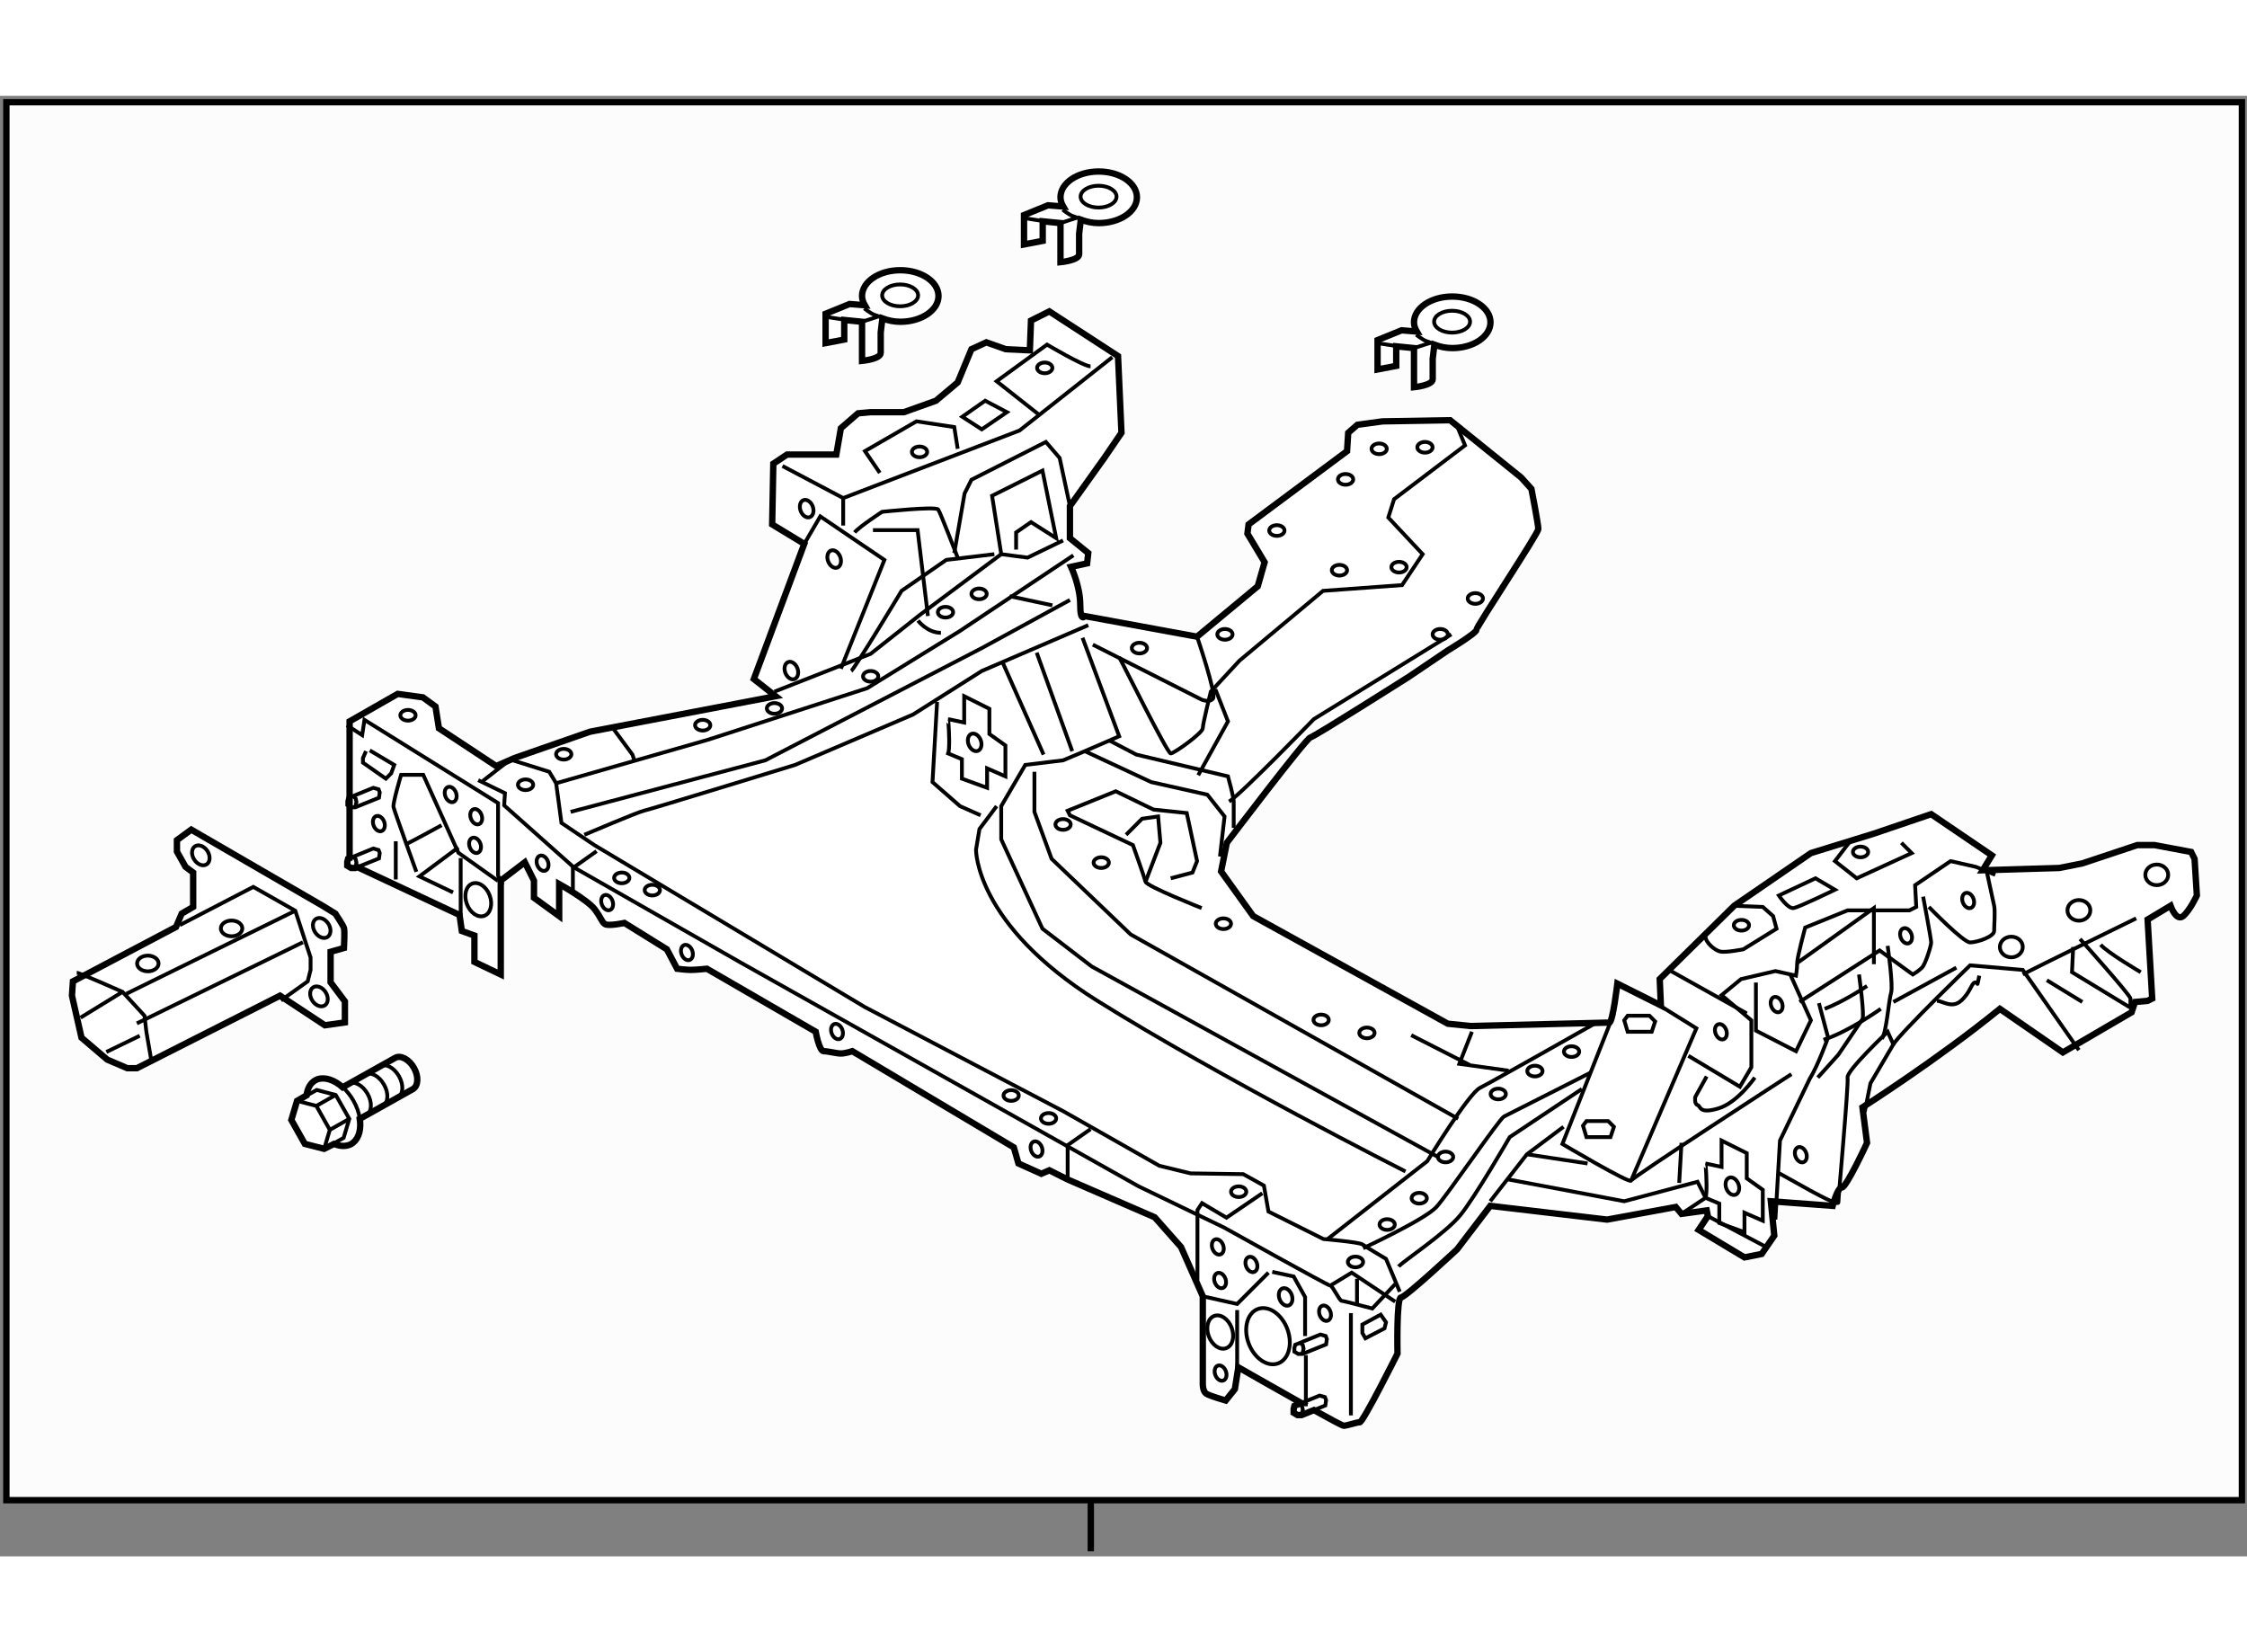 <?xml version="1.0" encoding="utf-8"?>
<!-- Generator: Adobe Illustrator 15.1.0, SVG Export Plug-In . SVG Version: 6.00 Build 0)  -->
<!DOCTYPE svg PUBLIC "-//W3C//DTD SVG 1.1//EN" "http://www.w3.org/Graphics/SVG/1.1/DTD/svg11.dtd">
<svg version="1.1" xmlns="http://www.w3.org/2000/svg" xmlns:xlink="http://www.w3.org/1999/xlink" x="0px" y="0px" width="244.8px"
	 height="180px" viewBox="25.819 10.678 176.499 114.722" enable-background="new 0 0 244.8 180" xml:space="preserve">
	
<rect x="25.819" y="10.678" width="176.499" height="114.722" fill="#808080" stroke="none"/>
	
<g><rect x="26.319" y="11.178" fill="#FCFCFC" stroke="#000000" stroke-width="0.5" width="175.599" height="109.808"></rect><line fill="none" stroke="#000000" stroke-width="0.5" x1="111.5" y1="120.985" x2="111.5" y2="125"></line></g><g><path fill="#FFFFFF" stroke="#000000" stroke-width="0.5" d="M198.199,70.608l-0.27-0.539l-2.879-0.54h-1.35l-4.317,1.439
			l-1.8,0.359l-6.027,0.181l0.72-1.17l-4.768-3.238l-4.498,1.529l-4.947,1.529l-6.027,4.138l-5.848,5.758l0.09,2.068l-3.418-1.709
			c0,0-0.359,3.059-0.63,3.059c-0.27,0-10.884,0.271-10.884,0.271l-1.8-0.181l-15.292-8.456l-2.52-3.508l0.45-2.249
			c0,0,6.207-8.187,6.566-8.276c0.36-0.09,7.736-4.768,7.736-4.768l3.059-2.069c0,0,2.249-1.35,2.249-1.619s4.857-7.557,4.857-7.916
			c0-0.36-0.54-3.148-0.54-3.148l-0.81-0.9l-5.576-4.497l-5.308,0.09l-1.979,0.27l-0.72,0.63l-0.09,1.439l-7.736,5.757l-0.09,0.72
			l1.35,2.249l-0.54,1.89l-4.768,3.958l-8.816-1.619c0,0-0.359,0.539-0.359-0.9c0-1.438-0.72-2.968-0.72-2.968l1.26-0.271l0.09-0.81
			l-1.439-1.169v-2.52l2.698-3.778l1.35-1.979l-0.27-6.027l-5.397-3.509l-1.439,0.72l-0.09,2.339l-1.89-0.09l-1.529-0.539
			l-1.169,0.539l-1.08,2.609l-1.709,1.439l-2.519,0.899h-2.609l-0.989,0.09l-1.35,1.169l-0.359,2.069h-3.868l-1.08,0.72l-0.09,4.768
			l2.52,1.529l-3.959,10.615l1.71,1.35l-14.573,2.788l-5.588,1.947l-0.35,0.122l-1.439,0.63l-4.498-2.969l-0.27-1.709l-0.989-0.72
			l-1.979-0.27l-3.778,2.158V70.56l-0.119,0.049l-0.061,0.239v0.301l0.3,0.18h0.33l0.171-0.068l8.015,3.757l0.181,1.26l0.989,0.359
			v2.069l2.069,0.989v-7.376l1.889-1.439l0.72,1.439v1.349l1.979,1.439v-2.519c0,0,2.249,1.26,2.788,1.979
			c0.54,0.719,0.54,0.989,0.81,1.169c0.271,0.18,1.529-0.09,1.529-0.09l3.329,2.069l0.81,1.529c0,0,0.72,0.09,1.079,0.09
			c0.36,0,1.26-0.09,1.26-0.09l8.546,4.947c0,0,0.27,1.529,0.63,1.529c0.359,0,0.989,0.18,1.349,0.18c0.36,0,0.9-0.18,0.9-0.18
			l12.684,7.557l0.36,1.26l1.799,0.81l0.63-0.271l1.439,0.72l6.836,2.969l2.069,2.339l1.709,3.868v6.927c0,0,0,0.54,0.271,0.72
			c0.27,0.18,1.529,0.54,1.529,0.54l0.72-0.899l0.27-1.71c0,0,2.648,1.519,4.95,2.808l-0.542,0.222l-0.06,0.239v0.301l0.3,0.18
			h0.329l0.964-0.39c1.257,0.697,2.243,1.229,2.335,1.229c0.27,0,0.989-0.27,1.259-0.27c0.271,0,2.969-5.397,2.969-5.397
			s-0.09-4.408,0.271-4.408c0.359,0,4.407-3.778,4.407-3.778l2.609-3.418l9.175,1.079l5.397-0.989l0.45,0.54l1.979-0.271l0.09,0.45
			l-0.72,1.079l3.599,2.159l1.35-0.27l0.989-1.439l-0.27-2.699l4.857,0.36c0,0,0.359-1.439,0.72-1.439
			c0.359,0,1.979-3.509,1.979-3.509l-0.36-2.788c0,0,5.938-3.778,10.795-7.736l4.948,3.418l5.397-3.148l0.27-0.81l0.989-0.09
			l0.36-0.18l-0.36-6.207l1.8-1.08c0,0,0.449,1.26,0.989,0.81c0.54-0.449,1.079-1.619,1.079-1.619L198.199,70.608z"></path><polyline fill="none" stroke="#000000" stroke-width="0.3" points="127.942,108.602 128.152,108.812 128.213,109.081 
			128.123,109.502 		"></polyline><polyline fill="none" stroke="#000000" stroke-width="0.3" points="127.883,113.399 128.093,113.608 128.152,113.879 
			128.063,114.299 		"></polyline><polyline fill="none" stroke="#000000" stroke-width="0.3" points="53.548,70.429 53.758,70.639 53.817,70.908 53.728,71.328 		
			"></polyline><polygon fill="none" stroke="#000000" stroke-width="0.3" points="55.137,65.031 53.158,65.841 53.098,66.08 53.098,66.381 
			53.397,66.561 53.728,66.561 55.587,65.811 55.646,65.392 55.557,65.151 		"></polygon><polyline fill="none" stroke="#000000" stroke-width="0.3" points="53.548,65.661 53.758,65.87 53.817,66.141 53.728,66.561 		"></polyline><polygon fill="none" stroke="#000000" stroke-width="0.3" points="129.532,107.973 127.554,108.782 127.493,109.021 
			127.493,109.321 127.793,109.502 128.123,109.502 129.982,108.751 130.042,108.332 129.952,108.092 		"></polygon><polygon fill="none" stroke="#000000" stroke-width="0.3" points="129.473,112.77 127.493,113.579 127.434,113.818 
			127.434,114.119 127.733,114.299 128.063,114.299 129.923,113.548 129.982,113.13 129.893,112.889 		"></polygon><polygon fill="none" stroke="#000000" stroke-width="0.3" points="55.137,69.799 53.158,70.608 53.098,70.848 53.098,71.148 
			53.397,71.328 53.728,71.328 55.587,70.578 55.646,70.159 55.557,69.919 		"></polygon><polyline fill="none" stroke="#000000" stroke-width="0.3" points="53.067,60.114 54.267,60.894 54.447,59.694 64.941,66.231 
			64.941,71.929 65.302,72.648 		"></polyline><path fill="none" stroke="#000000" stroke-width="0.3" d="M58.525,71.629c0,0-1.739-4.798-1.799-5.098
			c-0.061-0.3,0.599-2.519,0.599-2.519h1.74l2.758,6.117l3.118,2.219"></path><line fill="none" stroke="#000000" stroke-width="0.3" x1="62.004" y1="75.227" x2="62.004" y2="70.549"></line><polyline fill="none" stroke="#000000" stroke-width="0.3" points="61.823,69.709 58.765,71.988 61.404,73.248 		"></polyline><line fill="none" stroke="#000000" stroke-width="0.3" x1="56.906" y1="72.229" x2="56.906" y2="69.229"></line><polyline fill="none" stroke="#000000" stroke-width="0.3" points="54.567,62.152 54.327,62.692 54.327,63.053 56.126,64.312 
			56.546,63.893 56.786,63.232 54.866,62.093 		"></polyline><path fill="none" stroke="#000000" stroke-width="0.3" d="M57.686,69.47c0.3-0.12,2.818-1.499,2.818-1.499"></path><path fill="none" stroke="#000000" stroke-width="0.3" d="M63.383,64.432l2.099,1.021l-0.06,0.959l5.457,4.857l13.134,7.497
			l31.246,17.571l6.717,3.238c0,0,8.156,4.559,8.336,4.559c0.181,0,0.72,1.199,0.899,1.199c0.181,0,2.399,0.6,2.399,0.6l1.799-1.92"></path><path fill="none" stroke="#000000" stroke-width="0.3" d="M135.769,104.613l-1.079-2.58c0,0-1.618-0.958-1.858-1.138
			c-0.241-0.181-3.059-0.421-3.059-0.421l-4.318-2.159l-0.359-2.038l-1.62-0.899l-4.138-0.061l-2.459-0.6l-7.496-4.258
			l-15.652-8.217l-21.23-12.714l-2.579-1.738l-0.42-3.119l-0.54-0.899l-3.058-0.96l-2.159,1.679"></path><polyline fill="none" stroke="#000000" stroke-width="0.3" points="70.819,73.368 70.819,71.328 72.679,70.01 		"></polyline><polyline fill="none" stroke="#000000" stroke-width="0.3" points="109.682,95.797 109.682,93.099 111.48,91.839 		"></polyline><polyline fill="none" stroke="#000000" stroke-width="0.3" points="124.974,96.877 122.156,98.797 120.236,97.656 119.877,98.196 
			119.877,103.713 		"></polyline><polyline fill="none" stroke="#000000" stroke-width="0.3" points="125.454,103.114 122.995,105.573 120.296,104.973 		"></polyline><polyline fill="none" stroke="#000000" stroke-width="0.3" points="125.754,103.054 127.434,103.414 128.333,105.033 
			128.333,108.092 		"></polyline><line fill="none" stroke="#000000" stroke-width="0.3" x1="128.393" y1="109.592" x2="128.393" y2="113.608"></line><line fill="none" stroke="#000000" stroke-width="0.3" x1="131.931" y1="106.293" x2="131.931" y2="114.328"></line><polyline fill="none" stroke="#000000" stroke-width="0.3" points="130.312,104.134 131.991,103.114 135.409,105.393 		"></polyline><line fill="none" stroke="#000000" stroke-width="0.3" x1="122.995" y1="106.053" x2="122.995" y2="111.27"></line><line fill="none" stroke="#000000" stroke-width="0.3" x1="132.41" y1="103.594" x2="132.41" y2="105.573"></line><polygon fill="none" stroke="#000000" stroke-width="0.3" points="134.27,106.412 132.831,107.192 132.831,107.852 
			133.07,108.271 134.569,107.491 134.689,107.013 		"></polygon><ellipse fill="none" stroke="#000000" stroke-width="0.3" cx="57.865" cy="59.334" rx="0.6" ry="0.42"></ellipse><ellipse fill="none" stroke="#000000" stroke-width="0.3" cx="67.101" cy="64.791" rx="0.6" ry="0.42"></ellipse><ellipse fill="none" stroke="#000000" stroke-width="0.3" cx="105.243" cy="89.2" rx="0.6" ry="0.42"></ellipse><ellipse fill="none" stroke="#000000" stroke-width="0.3" cx="108.182" cy="90.999" rx="0.599" ry="0.42"></ellipse><ellipse fill="none" stroke="#000000" stroke-width="0.3" cx="109.321" cy="67.909" rx="0.6" ry="0.421"></ellipse><ellipse fill="none" stroke="#000000" stroke-width="0.3" cx="112.32" cy="70.908" rx="0.6" ry="0.42"></ellipse><ellipse fill="none" stroke="#000000" stroke-width="0.3" cx="121.916" cy="75.706" rx="0.599" ry="0.42"></ellipse><ellipse fill="none" stroke="#000000" stroke-width="0.3" cx="129.592" cy="83.263" rx="0.6" ry="0.42"></ellipse><ellipse fill="none" stroke="#000000" stroke-width="0.3" cx="133.19" cy="84.282" rx="0.6" ry="0.421"></ellipse><ellipse fill="none" stroke="#000000" stroke-width="0.3" cx="115.319" cy="54.057" rx="0.6" ry="0.42"></ellipse><ellipse fill="none" stroke="#000000" stroke-width="0.3" cx="122.036" cy="52.977" rx="0.599" ry="0.421"></ellipse><ellipse fill="none" stroke="#000000" stroke-width="0.3" cx="126.114" cy="44.821" rx="0.6" ry="0.42"></ellipse><ellipse fill="none" stroke="#000000" stroke-width="0.3" cx="131.031" cy="47.939" rx="0.6" ry="0.42"></ellipse><ellipse fill="none" stroke="#000000" stroke-width="0.3" cx="135.709" cy="47.7" rx="0.6" ry="0.42"></ellipse><ellipse fill="none" stroke="#000000" stroke-width="0.3" cx="138.948" cy="52.977" rx="0.599" ry="0.421"></ellipse><ellipse fill="none" stroke="#000000" stroke-width="0.3" cx="141.706" cy="50.159" rx="0.6" ry="0.42"></ellipse><ellipse fill="none" stroke="#000000" stroke-width="0.3" cx="131.512" cy="40.803" rx="0.6" ry="0.421"></ellipse><ellipse fill="none" stroke="#000000" stroke-width="0.3" cx="137.748" cy="38.283" rx="0.6" ry="0.421"></ellipse><ellipse fill="none" stroke="#000000" stroke-width="0.3" cx="134.15" cy="38.403" rx="0.599" ry="0.42"></ellipse><ellipse fill="none" stroke="#000000" stroke-width="0.3" cx="74.657" cy="72.107" rx="0.6" ry="0.421"></ellipse><ellipse fill="none" stroke="#000000" stroke-width="0.3" cx="77.057" cy="73.067" rx="0.6" ry="0.42"></ellipse><ellipse fill="none" stroke="#000000" stroke-width="0.3" cx="70.1" cy="62.393" rx="0.6" ry="0.42"></ellipse><ellipse fill="none" stroke="#000000" stroke-width="0.3" cx="81.015" cy="60.113" rx="0.6" ry="0.42"></ellipse><ellipse fill="none" stroke="#000000" stroke-width="0.3" cx="86.652" cy="58.794" rx="0.599" ry="0.42"></ellipse><ellipse fill="none" stroke="#000000" stroke-width="0.3" cx="94.208" cy="56.275" rx="0.599" ry="0.42"></ellipse><ellipse fill="none" stroke="#000000" stroke-width="0.3" cx="100.086" cy="51.237" rx="0.6" ry="0.421"></ellipse><ellipse fill="none" stroke="#000000" stroke-width="0.3" cx="98.047" cy="38.644" rx="0.6" ry="0.42"></ellipse><ellipse fill="none" stroke="#000000" stroke-width="0.3" cx="107.882" cy="32.046" rx="0.6" ry="0.421"></ellipse><ellipse fill="none" stroke="#000000" stroke-width="0.3" cx="102.725" cy="49.798" rx="0.6" ry="0.421"></ellipse><ellipse fill="none" stroke="#000000" stroke-width="0.3" cx="123.115" cy="96.756" rx="0.6" ry="0.42"></ellipse><ellipse fill="none" stroke="#000000" stroke-width="0.3" cx="134.779" cy="99.335" rx="0.6" ry="0.42"></ellipse><ellipse fill="none" stroke="#000000" stroke-width="0.3" cx="137.298" cy="97.266" rx="0.599" ry="0.421"></ellipse><ellipse fill="none" stroke="#000000" stroke-width="0.3" cx="139.367" cy="94.027" rx="0.6" ry="0.42"></ellipse><ellipse fill="none" stroke="#000000" stroke-width="0.3" cx="143.505" cy="89.08" rx="0.599" ry="0.42"></ellipse><ellipse fill="none" stroke="#000000" stroke-width="0.3" cx="149.263" cy="85.751" rx="0.6" ry="0.421"></ellipse><ellipse fill="none" stroke="#000000" stroke-width="0.3" cx="146.384" cy="87.28" rx="0.6" ry="0.421"></ellipse><ellipse fill="none" stroke="#000000" stroke-width="0.3" cx="162.606" cy="75.826" rx="0.599" ry="0.421"></ellipse><ellipse fill="none" stroke="#000000" stroke-width="0.3" cx="171.962" cy="70.069" rx="0.599" ry="0.42"></ellipse><ellipse fill="none" stroke="#000000" stroke-width="0.3" cx="132.291" cy="102.274" rx="0.6" ry="0.42"></ellipse><ellipse transform="matrix(0.937 -0.35 0.35 0.937 -29.897 50.68)" fill="none" stroke="#000000" stroke-width="0.3" cx="125.373" cy="108.117" rx="1.619" ry="2.278"></ellipse><ellipse transform="matrix(0.937 -0.35 0.35 0.937 -28.73 51.041)" fill="none" stroke="#000000" stroke-width="0.3" cx="126.782" cy="104.967" rx="0.506" ry="0.713"></ellipse><ellipse transform="matrix(0.937 -0.35 0.35 0.937 -23.473 62.711)" fill="none" stroke="#000000" stroke-width="0.3" cx="161.849" cy="96.329" rx="0.507" ry="0.712"></ellipse><ellipse transform="matrix(0.937 -0.35 0.35 0.937 -13.966 34.334)" fill="none" stroke="#000000" stroke-width="0.3" cx="87.962" cy="55.788" rx="0.506" ry="0.713"></ellipse><ellipse transform="matrix(0.937 -0.35 0.35 0.937 -10.687 34.956)" fill="none" stroke="#000000" stroke-width="0.3" cx="91.321" cy="47.032" rx="0.506" ry="0.714"></ellipse><ellipse transform="matrix(0.937 -0.35 0.35 0.937 -9.438 33.949)" fill="none" stroke="#000000" stroke-width="0.3" cx="89.162" cy="43.074" rx="0.506" ry="0.713"></ellipse><ellipse transform="matrix(0.937 -0.35 0.35 0.937 -30.02 49.351)" fill="none" stroke="#000000" stroke-width="0.3" cx="121.623" cy="107.788" rx="0.959" ry="1.35"></ellipse><ellipse transform="matrix(0.937 -0.349 0.349 0.937 -21.788 26.819)" fill="none" stroke="#000000" stroke-width="0.3" cx="63.42" cy="73.783" rx="0.958" ry="1.35"></ellipse><ellipse transform="matrix(0.937 -0.35 0.35 0.937 -28.604 49.093)" fill="none" stroke="#000000" stroke-width="0.3" cx="121.614" cy="103.739" rx="0.443" ry="0.624"></ellipse><ellipse transform="matrix(0.937 -0.35 0.35 0.937 -27.693 48.864)" fill="none" stroke="#000000" stroke-width="0.3" cx="121.434" cy="101.1" rx="0.443" ry="0.625"></ellipse><ellipse transform="matrix(0.937 -0.35 0.35 0.937 -28.008 49.874)" fill="none" stroke="#000000" stroke-width="0.3" cx="124.073" cy="102.479" rx="0.443" ry="0.625"></ellipse><ellipse transform="matrix(0.937 -0.349 0.349 0.937 -31.091 49.426)" fill="none" stroke="#000000" stroke-width="0.3" cx="121.697" cy="111.045" rx="0.442" ry="0.624"></ellipse><ellipse transform="matrix(0.937 -0.35 0.35 0.937 -28.983 52.138)" fill="none" stroke="#000000" stroke-width="0.3" cx="129.853" cy="106.308" rx="0.443" ry="0.624"></ellipse><ellipse transform="matrix(0.937 -0.35 0.35 0.937 -18.266 63.015)" fill="none" stroke="#000000" stroke-width="0.3" cx="165.327" cy="82.079" rx="0.443" ry="0.624"></ellipse><ellipse transform="matrix(0.937 -0.349 0.349 0.937 -19.271 61.455)" fill="none" stroke="#000000" stroke-width="0.3" cx="161.008" cy="84.237" rx="0.442" ry="0.624"></ellipse><ellipse transform="matrix(0.937 -0.349 0.349 0.937 -22.221 64.373)" fill="none" stroke="#000000" stroke-width="0.3" cx="167.306" cy="93.773" rx="0.443" ry="0.624"></ellipse><ellipse transform="matrix(0.937 -0.35 0.35 0.937 -15.736 66.23)" fill="none" stroke="#000000" stroke-width="0.3" cx="175.492" cy="76.681" rx="0.443" ry="0.624"></ellipse><ellipse transform="matrix(0.937 -0.349 0.349 0.937 -14.414 67.704)" fill="none" stroke="#000000" stroke-width="0.3" cx="180.439" cy="73.802" rx="0.443" ry="0.624"></ellipse><ellipse transform="matrix(0.937 -0.349 0.349 0.937 -25.858 43.37)" fill="none" stroke="#000000" stroke-width="0.3" cx="107.273" cy="93.354" rx="0.443" ry="0.624"></ellipse><ellipse transform="matrix(0.937 -0.35 0.35 0.937 -23.663 37.335)" fill="none" stroke="#000000" stroke-width="0.3" cx="91.531" cy="84.178" rx="0.443" ry="0.624"></ellipse><ellipse transform="matrix(0.937 -0.35 0.35 0.937 -22.236 32.821)" fill="none" stroke="#000000" stroke-width="0.3" cx="79.747" cy="77.971" rx="0.443" ry="0.624"></ellipse><ellipse transform="matrix(0.937 -0.349 0.349 0.937 -21.227 30.363)" fill="none" stroke="#000000" stroke-width="0.3" cx="73.539" cy="74.013" rx="0.443" ry="0.624"></ellipse><ellipse transform="matrix(0.937 -0.349 0.349 0.937 -20.304 26.393)" fill="none" stroke="#000000" stroke-width="0.3" cx="63.134" cy="69.574" rx="0.442" ry="0.624"></ellipse><ellipse transform="matrix(0.937 -0.349 0.349 0.937 -19.513 26.283)" fill="none" stroke="#000000" stroke-width="0.3" cx="63.224" cy="67.325" rx="0.442" ry="0.624"></ellipse><ellipse transform="matrix(0.937 -0.349 0.349 0.937 -19.036 25.532)" fill="none" stroke="#000000" stroke-width="0.3" cx="61.245" cy="65.526" rx="0.443" ry="0.625"></ellipse><ellipse transform="matrix(0.937 -0.349 0.349 0.937 -20.182 23.649)" fill="none" stroke="#000000" stroke-width="0.3" cx="55.578" cy="67.865" rx="0.442" ry="0.624"></ellipse><ellipse transform="matrix(0.937 -0.35 0.35 0.937 -20.498 28.412)" fill="none" stroke="#000000" stroke-width="0.3" cx="68.412" cy="70.955" rx="0.443" ry="0.624"></ellipse><path fill="none" stroke="#000000" stroke-width="0.3" d="M130.102,100.475l7.826-6.117c0,0,3.239-5.308,4.139-5.757
			c0.899-0.45,8.995-5.038,8.995-5.038"></path><polyline fill="none" stroke="#000000" stroke-width="0.3" points="142.876,97.506 145.754,93.818 148.633,91.659 		"></polyline><path fill="none" stroke="#000000" stroke-width="0.3" d="M152.591,82.753l-4.049,10.256c0,0,5.308,3.148,5.397,2.878
			c0.091-0.27,12.595-8.366,12.595-8.366"></path><polyline fill="none" stroke="#000000" stroke-width="0.3" points="144.315,95.797 153.4,97.506 159.157,95.977 159.787,97.236 
			157.898,98.496 		"></polyline><line fill="none" stroke="#000000" stroke-width="0.3" x1="157.898" y1="92.918" x2="157.718" y2="96.067"></line><path fill="none" stroke="#000000" stroke-width="0.3" d="M165.274,98.945l0.36-6.207l2.339-4.857
			c0.629-0.989,1.439-3.238,1.439-3.238l-0.72-2.699"></path><line fill="none" stroke="#000000" stroke-width="0.3" x1="159.967" y1="98.676" x2="164.555" y2="101.104"></line><line fill="none" stroke="#000000" stroke-width="0.3" x1="145.754" y1="93.818" x2="150.521" y2="94.538"></line><polyline fill="none" stroke="#000000" stroke-width="0.3" points="155.739,81.854 159.067,83.923 153.939,95.887 		"></polyline><path fill="none" stroke="#000000" stroke-width="0.3" d="M132.891,101.194c0,0,4.857-2.249,5.757-3.238s4.948-6.927,5.308-7.106
			c0.36-0.18,6.746-3.419,6.746-3.419"></path><path fill="none" stroke="#000000" stroke-width="0.3" d="M135.679,102.634c0.271-0.359,3.688-2.608,4.858-4.048
			c1.169-1.439,3.868-6.117,3.868-6.117l1.888-1.26l3.778-2.519"></path><path fill="none" stroke="#000000" stroke-width="0.3" d="M160.866,97.687v1.529l1.979,0.72v-1.529l1.439,0.629v-2.429
			l-1.26-0.899v-1.979l-1.979-0.989v2.069l-1.26-0.27c0.001,0,0.129,1.524,0.062,2.333c-0.011,0.153-0.03,0.279-0.062,0.365
			L160.866,97.687z"></path><ellipse transform="matrix(0.937 -0.35 0.35 0.937 -15.028 39.731)" fill="none" stroke="#000000" stroke-width="0.3" cx="102.356" cy="61.424" rx="0.506" ry="0.713"></ellipse><path fill="none" stroke="#000000" stroke-width="0.3" d="M101.375,62.782v1.529l1.979,0.72v-1.529l1.439,0.63v-2.429
			l-1.259-0.899v-1.979l-1.979-0.989v2.068l-1.26-0.27c0.001,0,0.128,1.525,0.063,2.333c-0.013,0.153-0.032,0.28-0.063,0.366
			L101.375,62.782z"></path><path fill="none" stroke="#000000" stroke-width="0.3" d="M165.454,95.257c0.45,0.181,4.769,2.789,4.769,2.34
			c0-0.45,0.81-9.267,0.72-9.806c-0.091-0.54,3.148-3.599,3.148-3.599l0.449,0.989l-1.799,3.059l-0.45,2.249"></path><path fill="none" stroke="#000000" stroke-width="0.3" d="M158.438,86.082l4.049,2.429l0.899-1.529v-3.688l-2.339-1.979
			l1.529-1.259l2.698-0.63l1.619,0.359c0,0,0.09-0.539,0.09-0.989s0.63-2.789,0.63-2.789l3.329-1.349h4.857l0.54-0.271l-0.091-1.709
			l2.789-1.889l1.979,0.449l1.529,0.63"></path><line fill="none" stroke="#000000" stroke-width="0.3" x1="156.908" y1="79.335" x2="163.025" y2="82.753"></line><polyline fill="none" stroke="#000000" stroke-width="0.3" points="163.745,80.324 163.745,84.103 166.894,85.722 168.063,83.293 
			166.444,79.694 		"></polyline><path fill="none" stroke="#000000" stroke-width="0.3" d="M167.164,81.854l6.297-4.048l2.608,1.889c0,0,0.45-0.27,0.72-0.539
			c0.27-0.271,0.72-1.71,0.72-1.979s-0.63-3.599-0.63-3.599"></path><path fill="none" stroke="#000000" stroke-width="0.3" d="M159.787,76.726c0,0.45,0.72,1.08,1.17,1.17
			c0.449,0.09,1.799-0.18,1.799-0.18l2.608-1.619l-0.27-0.99l-0.81-0.72l-2.249-0.09"></path><polyline fill="none" stroke="#000000" stroke-width="0.3" points="171.122,69.26 169.952,70.789 171.661,72.138 175.979,70.159 
			175.17,69.35 		"></polyline><path fill="none" stroke="#000000" stroke-width="0.3" d="M168.423,72.138l-2.878,1.35c0,0,0.719,1.08,1.169,0.989
			c0.45-0.09,3.238-1.438,3.238-1.438L168.423,72.138z"></path><path fill="none" stroke="#000000" stroke-width="0.3" d="M177.329,74.387c0,0,2.698,2.789,3.238,2.789s1.89-0.45,1.89-0.899
			c0-0.45,0.09-1.529,0-1.979c-0.091-0.449-0.72-3.328-0.72-3.328"></path><path fill="none" stroke="#000000" stroke-width="0.3" d="M174.54,85.182c0.63-0.989,6.027-6.207,6.027-6.207l4.138,0.36
			l4.408,6.297"></path><path fill="none" stroke="#000000" stroke-width="0.3" d="M184.705,79.694c0.99-0.539,8.906-4.408,8.906-4.408"></path><path fill="none" stroke="#000000" stroke-width="0.3" d="M188.664,77.535l-0.091,1.979l4.588,2.789c0,0,0-0.45,0-0.72
			c0-0.271-3.958-4.678-3.958-4.678"></path><line fill="none" stroke="#000000" stroke-width="0.3" x1="186.595" y1="80.145" x2="189.384" y2="81.854"></line><path fill="none" stroke="#000000" stroke-width="0.3" d="M190.822,77.355c0.54,0.63,3.149,2.159,3.149,2.159"></path><path fill="none" stroke="#000000" stroke-width="0.3" d="M171.842,79.694c0,0,0.449,3.238,0.27,3.509
			c-0.18,0.27-1.889,2.788-1.889,2.788l-1.62,1.8"></path><path fill="none" stroke="#000000" stroke-width="0.3" d="M173.641,84.732c0.36-0.45,0.54-3.059,0.72-3.599
			s-0.27-3.688-0.27-3.688"></path><path fill="none" stroke="#000000" stroke-width="0.3" d="M169.143,82.394c1.619-0.63,3.329-1.8,3.329-1.8"></path><path fill="none" stroke="#000000" stroke-width="0.3" d="M169.053,84.822c1.979-0.63,4.498-2.429,4.498-2.429"></path><path fill="none" stroke="#000000" stroke-width="0.3" d="M159.877,87.701l-0.899,1.619c0,0-0.09,0.539,0.18,0.63
			c0.271,0.09,0.09,0.72,1.619,0.27s2.879-2.429,2.879-2.429"></path><path fill="none" stroke="#000000" stroke-width="0.3" d="M177.959,81.764c0.449,0,1.169,0.63,1.889,0s0.81-1.35,1.08-1.439
			c0.27-0.09,0.18,0.36,0.27-0.09s0.09-0.45,0.09-0.45"></path><line fill="none" stroke="#000000" stroke-width="0.3" x1="174.54" y1="81.854" x2="179.488" y2="79.155"></line><ellipse fill="none" stroke="#000000" stroke-width="0.3" cx="183.806" cy="77.535" rx="0.899" ry="0.81"></ellipse><ellipse fill="none" stroke="#000000" stroke-width="0.3" cx="189.113" cy="74.657" rx="0.899" ry="0.81"></ellipse><ellipse fill="none" stroke="#000000" stroke-width="0.3" cx="195.23" cy="71.868" rx="0.899" ry="0.81"></ellipse><polyline fill="none" stroke="#000000" stroke-width="0.3" points="141.437,84.192 140.447,86.711 144.315,87.251 		"></polyline><polyline fill="none" stroke="#000000" stroke-width="0.3" points="166.983,78.795 173.011,74.477 173.011,78.885 		"></polyline><polygon fill="none" stroke="#000000" stroke-width="0.3" points="155.379,82.933 153.67,82.933 153.4,83.293 153.67,84.192 
			155.56,84.192 155.829,83.383 		"></polygon><polygon fill="none" stroke="#000000" stroke-width="0.3" points="152.141,91.209 150.432,91.209 150.162,91.569 150.432,92.469 
			152.32,92.469 152.591,91.659 		"></polygon><polyline fill="none" stroke="#000000" stroke-width="0.3" points="88.991,45.87 90.25,43.711 95.288,47.13 91.869,55.676 		"></polyline><polyline fill="none" stroke="#000000" stroke-width="0.3" points="86.652,57.475 94.208,54.506 98.076,51.447 104.464,46.68 
			106.532,46.95 109.321,45.601 		"></polyline><path fill="none" stroke="#000000" stroke-width="0.3" d="M71.719,68.72c0,0,4.229-1.799,4.678-1.89
			c0.45-0.09,11.875-3.598,11.875-3.598l9.266-3.958l5.397-3.419l8.366-3.598"></path><polyline fill="none" stroke="#000000" stroke-width="0.3" points="69.5,64.672 81.435,61.253 93.938,57.205 101.226,52.707 
			110.131,46.77 		"></polyline><polyline fill="none" stroke="#000000" stroke-width="0.3" points="70.64,66.921 85.933,62.872 102.935,54.057 109.861,50.278 		
			"></polyline><polyline fill="none" stroke="#000000" stroke-width="0.3" points="99.426,58.284 99.066,64.582 101.226,66.471 102.845,67.19 		
			"></polyline><polyline fill="none" stroke="#000000" stroke-width="0.3" points="87.281,39.753 92.05,42.272 92.05,44.431 		"></polyline><polyline fill="none" stroke="#000000" stroke-width="0.3" points="73.968,60.354 75.497,62.423 75.677,62.962 		"></polyline><polyline fill="none" stroke="#000000" stroke-width="0.3" points="92.05,42.272 105.903,36.965 113.189,31.207 		"></polyline><path fill="none" stroke="#000000" stroke-width="0.3" d="M92.949,44.971c0.359-0.45,2.159-1.619,2.159-1.619
			s4.228-0.45,4.407-0.18c0.181,0.27,1.529,3.778,1.529,3.778"></path><path fill="none" stroke="#000000" stroke-width="0.3" d="M92.679,55.855c0.271-0.18,3.959-6.297,3.959-6.297
			s3.238-2.249,3.508-2.429l3.778-0.45"></path><polyline fill="none" stroke="#000000" stroke-width="0.3" points="94.389,44.791 97.896,44.791 98.706,51.538 		"></polyline><polyline fill="none" stroke="#000000" stroke-width="0.3" points="100.775,46.59 101.585,41.912 102.125,40.833 107.972,37.864 
			109.052,39.123 109.861,42.901 		"></polyline><polyline fill="none" stroke="#000000" stroke-width="0.3" points="104.464,46.68 103.744,42.092 107.702,40.113 108.781,45.421 
			106.803,44.161 105.633,44.971 105.633,46.32 		"></polyline><line fill="none" stroke="#000000" stroke-width="0.3" x1="104.554" y1="55.136" x2="107.792" y2="62.423"></line><line fill="none" stroke="#000000" stroke-width="0.3" x1="107.252" y1="54.416" x2="110.041" y2="62.152"></line><polyline fill="none" stroke="#000000" stroke-width="0.3" points="110.851,53.247 113.729,60.983 111.03,62.152 109.321,62.872 
			106.353,63.232 104.464,66.471 104.464,69.079 107.702,76.097 111.57,79.064 138.768,94.027 		"></polyline><path fill="none" stroke="#000000" stroke-width="0.3" d="M104.104,66.471l-1.349,1.799l-0.271,1.619c0,0-0.09,5.848,9.536,11.875
			c9.625,6.027,24.198,13.403,24.198,13.403"></path><polyline fill="none" stroke="#000000" stroke-width="0.3" points="107.072,63.772 107.072,66.921 108.422,70.608 114.629,76.546 
			140.356,91.029 		"></polyline><line fill="none" stroke="#000000" stroke-width="0.3" x1="136.669" y1="84.462" x2="141.257" y2="86.801"></line><path fill="none" stroke="#000000" stroke-width="0.3" d="M120.206,74.477c0,0-1.079-0.427-2.17-0.899
			c-1.091-0.472-2.192-0.989-2.237-1.169c-0.091-0.36-0.99-2.879-0.99-2.879l-4.947-2.339l-0.18-0.36l3.777-1.528l2.969,1.438
			l2.609,0.271l0.81,3.778l-0.36,0.899l-1.709,0.449"></path><polyline fill="none" stroke="#000000" stroke-width="0.3" points="114.27,68.72 115.528,67.46 116.788,67.28 116.968,69.35 
			115.799,72.408 		"></polyline><path fill="none" stroke="#000000" stroke-width="0.3" d="M113.01,61.343l2.069,1.08l7.196,1.709c0,0,0.45,1.619,0.45,1.979
			c0,0.359,0,2.068,0,2.068"></path><polyline fill="none" stroke="#000000" stroke-width="0.3" points="111.03,62.152 116.248,64.582 120.656,65.571 122.006,67.28 
			121.646,70.429 		"></polyline><path fill="none" stroke="#000000" stroke-width="0.3" d="M122.365,66.111c0.989-0.63,6.657-6.478,6.657-6.478l10.795-6.657"></path><path fill="none" stroke="#000000" stroke-width="0.3" d="M111.66,53.787l8.546,4.317c0,0,0.63,0.27,0.899-0.09
			c0.271-0.359-1.259-4.857-1.259-4.857"></path><path fill="none" stroke="#000000" stroke-width="0.3" d="M113.729,54.776c0.18,0.27,3.778,7.557,4.048,7.557
			s2.519-1.619,2.519-1.979c0-0.359,0.63-2.879,0.63-2.879l2.249-2.429l6.567-5.487l6.207-0.45l1.619-2.429l-2.699-2.878l0.45-1.439
			l5.577-4.229l-0.63-1.529"></path><polyline fill="none" stroke="#000000" stroke-width="0.3" points="121.286,57.295 122.275,59.813 119.937,64.042 		"></polyline><polyline fill="none" stroke="#000000" stroke-width="0.3" points="94.928,40.293 93.759,38.584 97.807,36.245 100.775,36.694 
			101.045,38.404 		"></polyline><path fill="none" stroke="#000000" stroke-width="0.3" d="M111.48,31.927c-0.54,0-3.419-1.709-3.419-1.709l-3.958,2.879
			l3.419,2.698"></path><polygon fill="none" stroke="#000000" stroke-width="0.3" points="101.405,35.885 102.935,36.875 104.913,35.525 103.204,34.626 
					"></polygon><path fill="none" stroke="#000000" stroke-width="0.3" d="M97.927,51.897c0,0,0.72,0.959,1.8,0.959"></path><line fill="none" stroke="#000000" stroke-width="0.3" x1="105.124" y1="49.979" x2="108.482" y2="50.698"></line></g><g><path fill="#FFFFFF" stroke="#000000" stroke-width="0.5" d="M96.534,24.375c-1.659,0-3.002,0.906-3.002,2.025
			c0,0.256,0.086,0.497,0.217,0.725l-1.195-0.097l-1.885,0.769v2.304l1.465-0.281v-1.536l1.398,0.14v3.073
			c0,0,1.466-0.139,1.466-0.629c0-0.488,0-1.605,0-1.605l0.132-1.104c0.424,0.155,0.886,0.266,1.404,0.266
			c1.659,0,3.003-0.907,3.003-2.024C99.537,25.281,98.192,24.375,96.534,24.375z"></path><ellipse fill="none" stroke="#000000" stroke-width="0.3" cx="96.523" cy="26.35" rx="1.412" ry="0.858"></ellipse><line fill="none" stroke="#000000" stroke-width="0.3" x1="90.703" y1="28.04" x2="92.275" y2="28.284"></line><path fill="none" stroke="#000000" stroke-width="0.3" d="M93.706,27.376c0,0,0.489,0.385,0.768,0.49
			c0.28,0.104,1.047,0.384,1.047,0.384"></path><line fill="none" stroke="#000000" stroke-width="0.3" x1="93.532" y1="28.424" x2="94.823" y2="28.005"></line></g><g><path fill="#FFFFFF" stroke="#000000" stroke-width="0.5" d="M112.12,16.621c-1.659,0-3.002,0.906-3.002,2.025
			c0,0.258,0.086,0.499,0.217,0.726l-1.195-0.097l-1.886,0.768v2.305l1.468-0.279v-1.536l1.396,0.139v3.072
			c0,0,1.466-0.139,1.466-0.627c0-0.49,0-1.607,0-1.607l0.132-1.104c0.424,0.154,0.886,0.267,1.404,0.267
			c1.659,0,3.003-0.906,3.003-2.025S113.779,16.621,112.12,16.621z"></path><ellipse fill="none" stroke="#000000" stroke-width="0.3" cx="112.11" cy="18.596" rx="1.411" ry="0.858"></ellipse><line fill="none" stroke="#000000" stroke-width="0.3" x1="106.289" y1="20.286" x2="107.861" y2="20.532"></line><path fill="none" stroke="#000000" stroke-width="0.3" d="M109.292,19.624c0,0,0.489,0.384,0.769,0.489
			c0.279,0.104,1.046,0.385,1.046,0.385"></path><line fill="none" stroke="#000000" stroke-width="0.3" x1="109.118" y1="20.671" x2="110.41" y2="20.251"></line></g><g><path fill="#FFFFFF" stroke="#000000" stroke-width="0.5" d="M139.89,26.442c-1.659,0-3.004,0.907-3.004,2.024
			c0,0.258,0.088,0.499,0.219,0.726l-1.194-0.097l-1.887,0.769v2.305l1.467-0.28v-1.536l1.396,0.139v3.073
			c0,0,1.469-0.139,1.469-0.629c0-0.488,0-1.606,0-1.606l0.131-1.105c0.425,0.156,0.888,0.267,1.404,0.267
			c1.658,0,3.004-0.906,3.004-2.025C142.894,27.35,141.548,26.442,139.89,26.442z"></path><ellipse fill="none" stroke="#000000" stroke-width="0.3" cx="139.879" cy="28.417" rx="1.412" ry="0.859"></ellipse><line fill="none" stroke="#000000" stroke-width="0.3" x1="134.059" y1="30.109" x2="135.63" y2="30.353"></line><path fill="none" stroke="#000000" stroke-width="0.3" d="M137.063,29.444c0,0,0.487,0.385,0.767,0.49
			c0.28,0.104,1.048,0.384,1.048,0.384"></path><line fill="none" stroke="#000000" stroke-width="0.3" x1="136.886" y1="30.492" x2="138.18" y2="30.074"></line></g>



	
<g><path fill="#FFFFFF" stroke="#000000" stroke-width="0.5" d="M39.644,75.962l-8.097,4.272l-0.076,1.124l0.75,3.3l2.024,1.724
			l1.574,0.674h0.75l11.244-5.697l3.524,2.324l1.574-0.225v-1.649l-1.125-1.5v-2.397l1.05-0.3c0,0,0.075-1.351,0-1.575
			c-0.075-0.225-0.675-1.124-0.675-1.124l-0.974-0.6l-10.345-5.997l-1.125,0.825v0.898l0.674,1.2l0.601,0.449v2.699l-0.9,0.525
			L39.644,75.962z"></path><polyline fill="none" stroke="#000000" stroke-width="0.3" points="39.943,75.812 45.716,72.813 49.014,74.687 50.214,78.36 
			50.214,79.335 49.988,80.234 47.889,81.734 		"></polyline><path fill="none" stroke="#000000" stroke-width="0.3" d="M31.847,79.56c0.225,0,3.597,1.5,3.597,1.5l1.725,1.874l0.149,1.274
			l0.376,2.174"></path><line fill="none" stroke="#000000" stroke-width="0.3" x1="35.745" y1="81.208" x2="49.014" y2="74.687"></line><line fill="none" stroke="#000000" stroke-width="0.3" x1="36.57" y1="83.534" x2="49.613" y2="77.161"></line><line fill="none" stroke="#000000" stroke-width="0.3" x1="32.146" y1="83.083" x2="35.444" y2="81.06"></line><line fill="none" stroke="#000000" stroke-width="0.3" x1="34.17" y1="85.782" x2="36.795" y2="84.508"></line><ellipse fill="none" stroke="#000000" stroke-width="0.3" cx="37.431" cy="78.829" rx="0.843" ry="0.618"></ellipse><ellipse fill="none" stroke="#000000" stroke-width="0.3" cx="44.009" cy="76.074" rx="0.844" ry="0.618"></ellipse><ellipse transform="matrix(0.54 0.842 -0.842 0.54 78.333 -2.646)" fill="none" stroke="#000000" stroke-width="0.3" cx="41.586" cy="70.305" rx="0.843" ry="0.618"></ellipse><path fill="none" stroke="#000000" stroke-width="0.3" d="M51.543,76.749c-0.287,0.185-0.724,0.016-0.975-0.376
			c-0.251-0.392-0.222-0.859,0.065-1.043c0.288-0.186,0.725-0.018,0.975,0.376C51.86,76.095,51.831,76.563,51.543,76.749z"></path><ellipse transform="matrix(0.54 0.842 -0.842 0.54 91.928 -5.358)" fill="none" stroke="#000000" stroke-width="0.3" cx="50.863" cy="81.38" rx="0.843" ry="0.619"></ellipse></g>



	
<g><path fill="#FFFFFF" stroke="#000000" stroke-width="0.5" d="M53.564,92.9c0.456-0.371,0.637-1.077,0.514-1.867l0,0l4.168-2.333
			c0.429-0.249,0.475-0.998,0.088-1.671c-0.379-0.671-1.043-1.027-1.473-0.787l-4.128,2.312c-0.647-0.576-1.391-0.833-1.985-0.626
			l-0.141,0.065c-0.409,0.221-0.638,0.651-0.709,1.195l-0.746,0.433l-0.448,1.5l1.06,1.88l1.516,0.387l0.779-0.386
			c0.487,0.205,0.974,0.22,1.367,0.001L53.564,92.9z"></path><path fill="none" stroke="#000000" stroke-width="0.3" d="M54.6,90.735c0.431-0.249,0.476-0.997,0.089-1.67
			c-0.381-0.675-1.042-1.03-1.475-0.79"></path><path fill="none" stroke="#000000" stroke-width="0.3" d="M55.894,90.014c0.43-0.249,0.474-0.998,0.088-1.67
			c-0.379-0.672-1.042-1.03-1.473-0.789"></path><path fill="none" stroke="#000000" stroke-width="0.3" d="M57.07,89.357c0.43-0.25,0.475-0.996,0.089-1.67
			c-0.381-0.674-1.044-1.029-1.474-0.79"></path><polyline fill="none" stroke="#000000" stroke-width="0.3" points="49.153,89.62 50.667,90.016 51.725,91.897 51.281,93.387 		"></polyline><polyline fill="none" stroke="#000000" stroke-width="0.3" points="49.962,89.173 50.693,88.763 52.19,89.157 53.257,91.033 
			52.81,92.527 52.035,92.963 		"></polyline><line fill="none" stroke="#000000" stroke-width="0.3" x1="53.257" y1="91.033" x2="51.725" y2="91.897"></line><line fill="none" stroke="#000000" stroke-width="0.3" x1="52.19" y1="89.157" x2="50.667" y2="90.016"></line><path fill="none" stroke="#000000" stroke-width="0.3" d="M54.079,91.033c-0.056-0.455-0.227-0.946-0.493-1.418
			c-0.237-0.417-0.527-0.779-0.844-1.066"></path></g>


</svg>